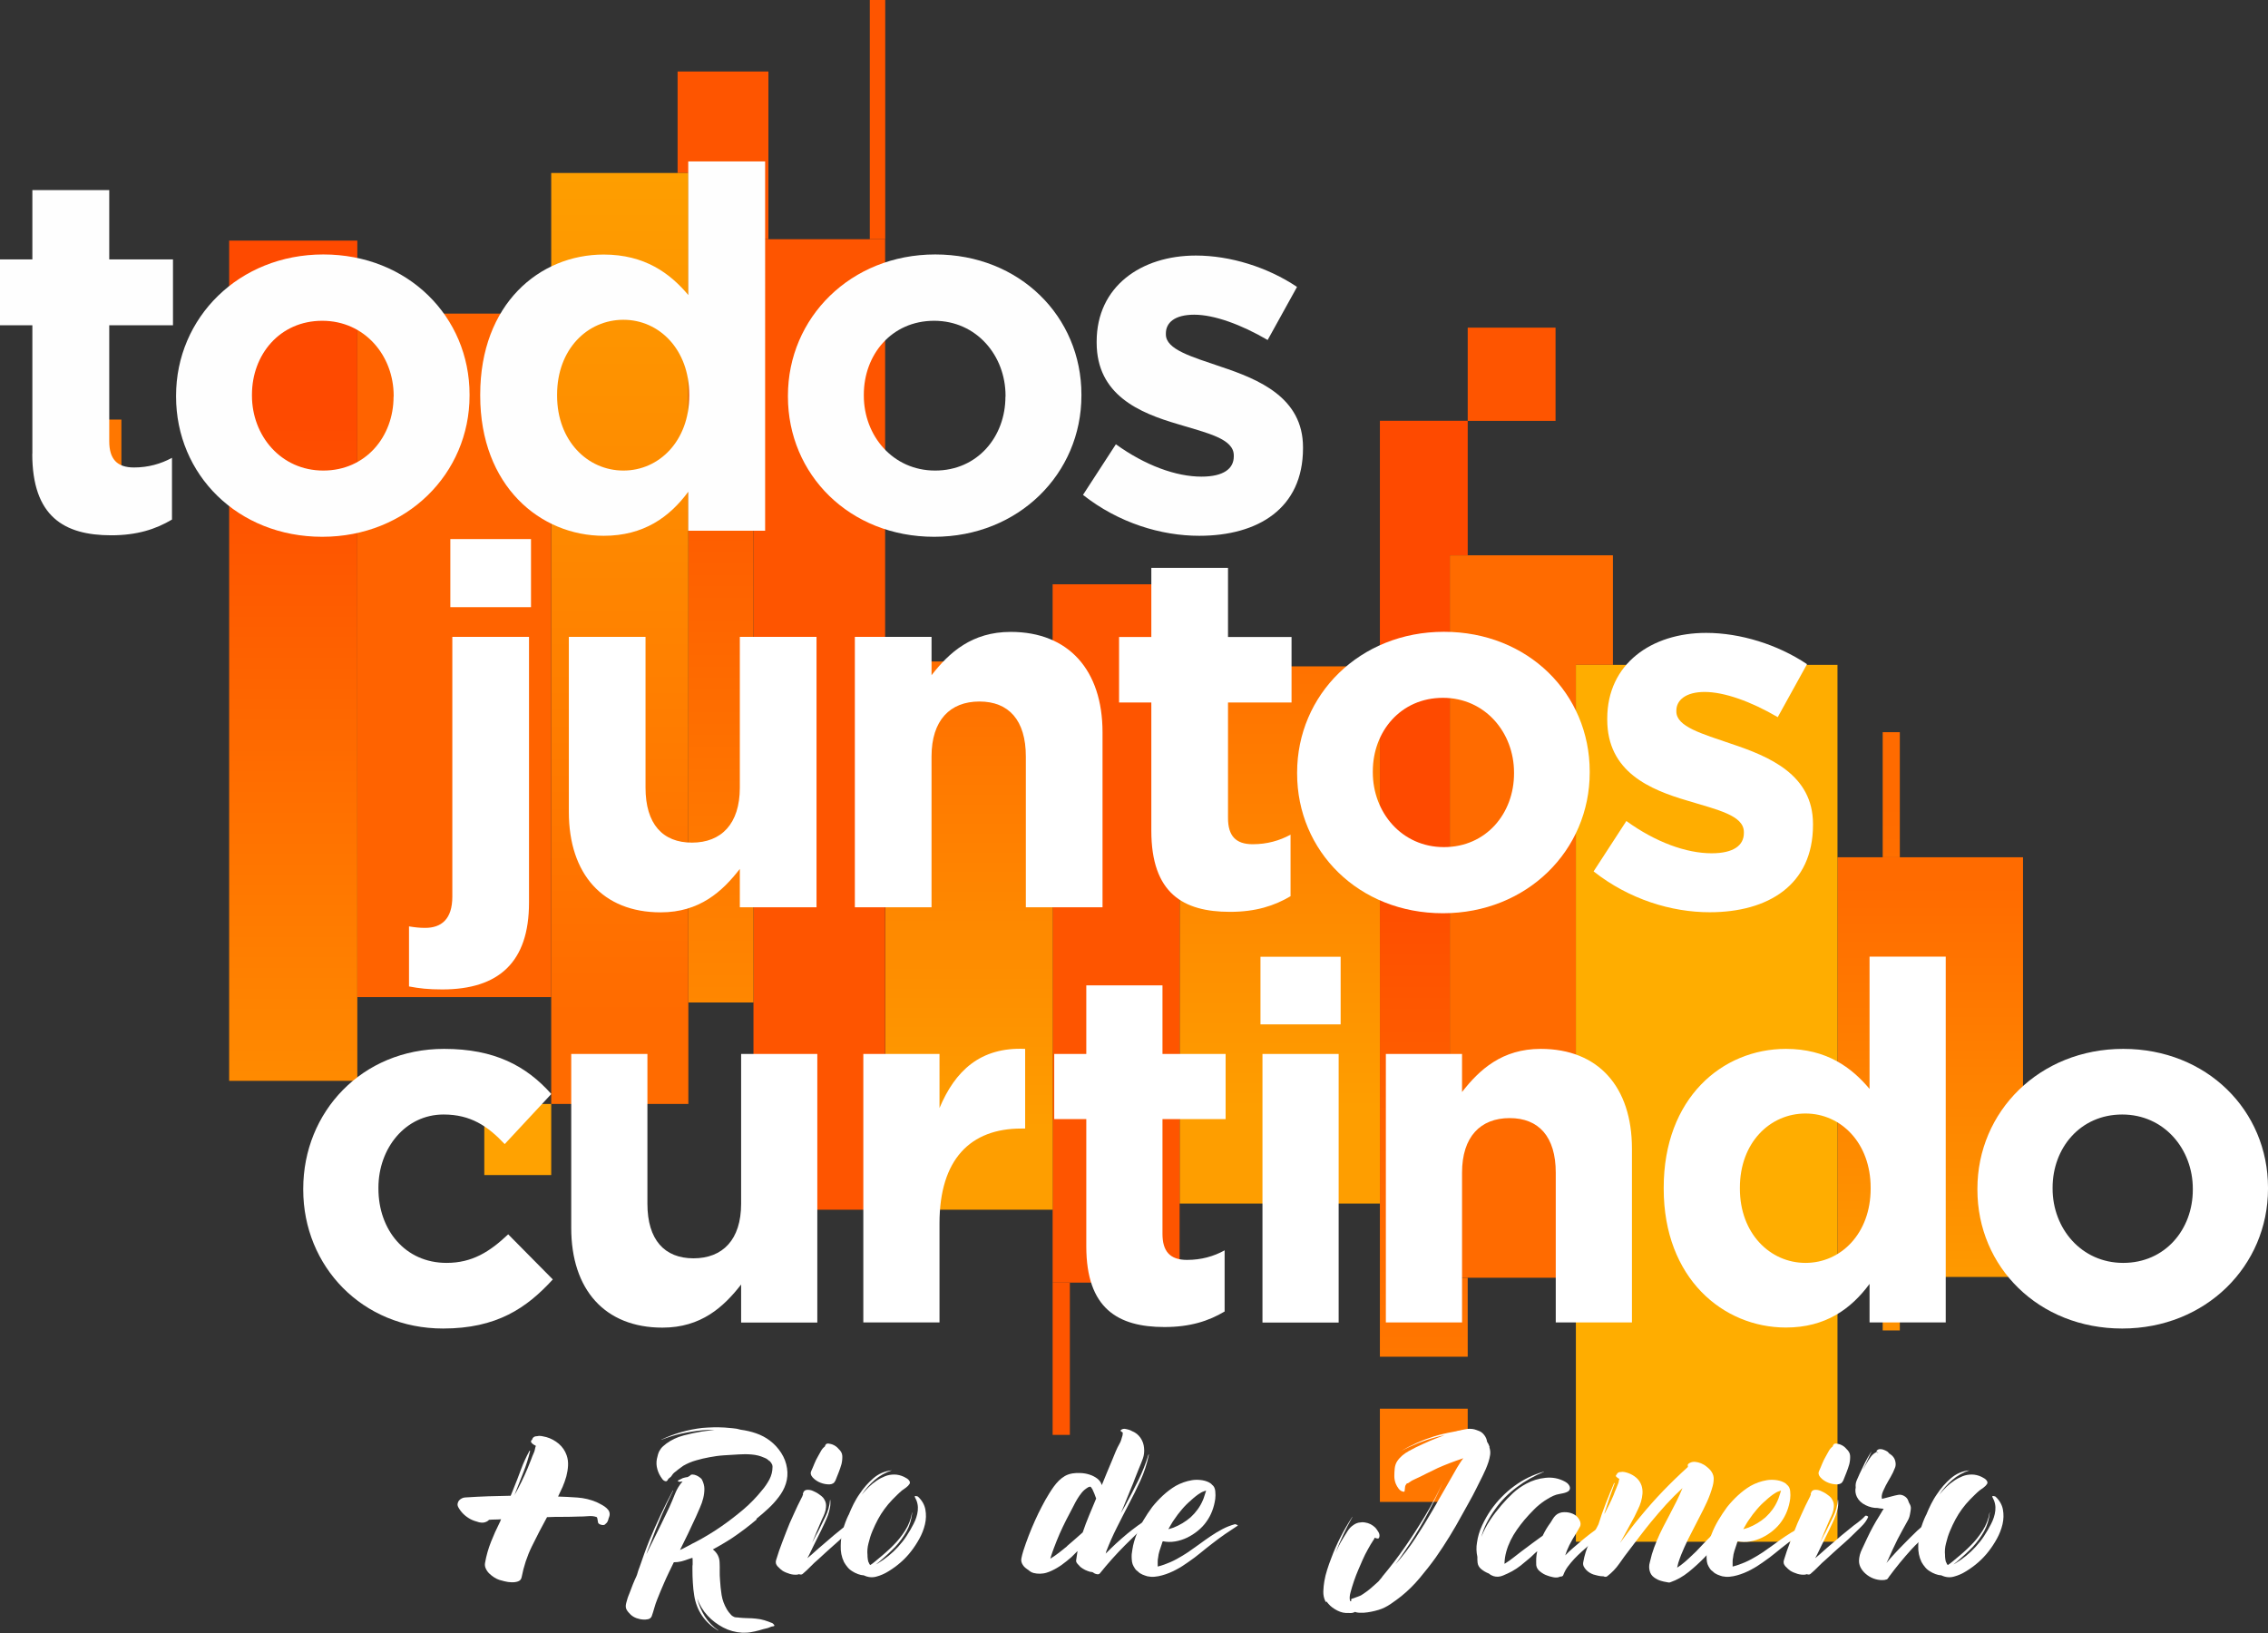 <?xml version="1.0" encoding="UTF-8"?> <svg xmlns="http://www.w3.org/2000/svg" xmlns:xlink="http://www.w3.org/1999/xlink" id="Camada_2" data-name="Camada 2" viewBox="0 0 227.74 164"><rect x="0" y="0" width="227.74" height="164" fill="#333333" stroke="none"/><defs><style> .cls-1 { fill: url(#Gradiente_sem_nome_7-3); } .cls-2 { fill: #fff; } .cls-3 { fill: #ff6300; } .cls-4 { fill: #fe5500; } .cls-5 { fill: url(#Gradiente_sem_nome_8); } .cls-5, .cls-6, .cls-7, .cls-8 { fill-rule: evenodd; } .cls-6 { fill: url(#Gradiente_sem_nome_15); } .cls-7 { fill: url(#Gradiente_sem_nome_9); } .cls-9 { fill: url(#Gradiente_sem_nome_7-4); } .cls-10 { fill: #ffad00; } .cls-11 { fill: url(#Gradiente_sem_nome_7); } .cls-12 { fill: url(#Gradiente_sem_nome_10); } .cls-13 { fill: #ffa201; } .cls-14 { fill: #f70; } .cls-8 { fill: #ff6b00; } .cls-15 { fill: #fefefe; } .cls-16 { fill: url(#Gradiente_sem_nome_7-2); } </style><linearGradient id="Gradiente_sem_nome_9" data-name="Gradiente sem nome 9" x1="-346.11" y1="9571.97" x2="-346.11" y2="9638.79" gradientTransform="translate(-156.2 9709.57) rotate(-180)" gradientUnits="userSpaceOnUse"><stop offset="0" stop-color="#fe9400"></stop><stop offset=".85" stop-color="#ff6b00"></stop></linearGradient><linearGradient id="Gradiente_sem_nome_7" data-name="Gradiente sem nome 7" x1="-350.02" y1="9577.64" x2="-350.02" y2="9628.06" gradientTransform="translate(-156.2 9709.57) rotate(-180)" gradientUnits="userSpaceOnUse"><stop offset="0" stop-color="#fe9e00"></stop><stop offset=".85" stop-color="#ff6b00"></stop></linearGradient><linearGradient id="Gradiente_sem_nome_8" data-name="Gradiente sem nome 8" x1="-299.16" y1="9573.63" x2="-299.16" y2="9650.85" gradientTransform="translate(-156.2 9709.57) rotate(-180)" gradientUnits="userSpaceOnUse"><stop offset="0" stop-color="#f70"></stop><stop offset=".64" stop-color="#fe4a00"></stop></linearGradient><linearGradient id="Gradiente_sem_nome_7-2" data-name="Gradiente sem nome 7" x1="-284.7" y1="9598.29" x2="-284.7" y2="9658.4" xlink:href="#Gradiente_sem_nome_7"></linearGradient><linearGradient id="Gradiente_sem_nome_7-3" data-name="Gradiente sem nome 7" x1="-253.49" y1="9596.19" x2="-253.49" y2="9654.6" xlink:href="#Gradiente_sem_nome_7"></linearGradient><linearGradient id="Gradiente_sem_nome_15" data-name="Gradiente sem nome 15" x1="-228.8" y1="9603.01" x2="-228.8" y2="9698.74" gradientTransform="translate(-156.2 9709.57) rotate(-180)" gradientUnits="userSpaceOnUse"><stop offset="0" stop-color="#ff8c00"></stop><stop offset=".66" stop-color="#fe5500"></stop></linearGradient><linearGradient id="Gradiente_sem_nome_7-4" data-name="Gradiente sem nome 7" x1="-218.43" y1="9692.09" x2="-218.43" y2="9592.75" xlink:href="#Gradiente_sem_nome_7"></linearGradient><linearGradient id="Gradiente_sem_nome_10" data-name="Gradiente sem nome 10" x1="-185.64" y1="9599.42" x2="-185.64" y2="9694.5" gradientTransform="translate(-156.2 9709.57) rotate(-180)" gradientUnits="userSpaceOnUse"><stop offset="0" stop-color="#ff8c00"></stop><stop offset=".72" stop-color="#fe4a00"></stop></linearGradient></defs><g id="Camada_1-2" data-name="Camada 1"><g><g><path class="cls-7" d="M190.77,133.59h-1.72v-5.37h1.72v5.37Zm-1.72-47.51v-12.56h1.72v12.56h-1.72Z"></path><rect class="cls-11" x="184.51" y="86.08" width="18.63" height="42.14"></rect><polygon class="cls-8" points="145.58 128.3 158.24 128.3 158.24 66.76 161.96 66.76 161.96 55.76 145.58 55.76 145.58 128.3"></polygon><rect class="cls-10" x="158.24" y="66.76" width="26.27" height="88.05"></rect><polygon class="cls-5" points="138.56 136.23 147.38 136.23 147.38 128.3 145.58 128.3 145.58 55.76 147.38 55.76 147.38 42.25 138.56 42.25 138.56 136.23"></polygon><rect class="cls-14" x="138.56" y="141.45" width="8.82" height="9.36"></rect><rect class="cls-4" x="147.38" y="32.9" width="8.82" height="9.36"></rect><rect class="cls-4" x="105.7" y="128.79" width="1.73" height="15.29"></rect><rect class="cls-16" x="118.45" y="66.91" width="20.11" height="53.94"></rect><rect class="cls-4" x="105.7" y="58.67" width="12.75" height="70.12"></rect><rect class="cls-1" x="88.89" y="66.42" width="16.82" height="55.05"></rect><rect class="cls-4" x="75.66" y="24.02" width="13.22" height="97.45"></rect><rect class="cls-4" x="87.34" y="0" width="1.55" height="24.02"></rect><polygon class="cls-6" points="75.66 100.66 69.12 100.66 69.12 17.37 68.04 17.37 68.04 7.18 77.16 7.18 77.16 24.02 75.66 24.02 75.66 100.66"></polygon><rect class="cls-9" x="55.35" y="17.37" width="13.77" height="93.48"></rect><rect class="cls-3" x="35.87" y="31.49" width="19.48" height="68.63"></rect><rect class="cls-12" x="23.01" y="24.16" width="12.87" height="84.37"></rect><rect class="cls-13" x="48.63" y="110.85" width="6.72" height="7.14"></rect><rect class="cls-14" x="6.59" y="42.13" width="5.6" height="5.96"></rect></g><g><g><path class="cls-2" d="M59.88,150.82c.11,.06,.25,.12,.4,.2,.15,.08,.3,.16,.44,.26,.14,.1,.26,.21,.36,.34,.1,.13,.14,.28,.14,.43,0,.1-.02,.19-.06,.29-.04,.1-.07,.19-.09,.29-.04,.11-.08,.2-.13,.26-.05,.06-.12,.12-.21,.2-.1,.06-.23,.06-.42,0-.18-.06-.27-.15-.27-.29-.02-.08-.03-.15-.04-.23,0-.08-.03-.15-.07-.23-.25-.1-.54-.13-.88-.1-.33,.03-.66,.04-.96,.04-.54,.02-1.06,.03-1.58,.03s-1.03,0-1.55,.03h-.03c-.54,.98-1.04,1.95-1.52,2.93s-.82,2.01-1.03,3.1c-.04,.21-.16,.35-.36,.42s-.42,.1-.66,.09c-.24-.01-.47-.04-.7-.1-.23-.06-.4-.11-.52-.14-.17-.06-.35-.14-.53-.26s-.34-.24-.49-.39-.26-.31-.34-.49c-.09-.18-.11-.38-.07-.59,.13-.73,.33-1.42,.59-2.08s.55-1.31,.88-1.96c.04-.06,.06-.11,.07-.16s.03-.1,.07-.16c-.21,.02-.42,.03-.62,.03s-.41,.01-.62,.03c0,.02,0,.04-.03,.06-.27,.21-.58,.27-.93,.19-.35-.09-.66-.2-.9-.33-.52-.29-.91-.67-1.18-1.15-.08-.13-.11-.26-.09-.39,.02-.12,.07-.23,.14-.32,.08-.09,.17-.16,.29-.22,.12-.06,.24-.09,.37-.09,1.53-.1,3.04-.15,4.53-.17,.04-.1,.08-.2,.13-.32s.09-.22,.13-.32c.27-.65,.52-1.3,.76-1.96,.24-.66,.53-1.29,.87-1.91,0-.02,0-.02,.03-.01,.02,0,.03,.02,.03,.04-.17,.71-.39,1.41-.66,2.09-.27,.69-.54,1.37-.8,2.04-.02,.06-.04,.11-.06,.17-.02,.06-.04,.11-.06,.14,.25-.44,.48-.88,.7-1.33s.43-.9,.62-1.36c.11-.27,.22-.54,.33-.82,.1-.28,.21-.55,.33-.82,.04-.1,.07-.2,.09-.32,.02-.11,.05-.22,.09-.32-.17-.08-.31-.17-.42-.29-.11-.11-.09-.23,.04-.34,0,.06,0,.08,.01,.07,0,0,.01-.05,.01-.13,.04-.08,.07-.12,.09-.14,.1-.1,.23-.14,.4-.14,.15-.04,.31-.04,.46-.01s.31,.06,.46,.1c.46,.13,.88,.36,1.25,.67,.37,.32,.63,.7,.79,1.16,.12,.34,.16,.69,.14,1.05-.02,.35-.08,.71-.17,1.06-.1,.35-.22,.7-.37,1.05-.15,.34-.31,.67-.46,.98,.63,.02,1.28,.05,1.95,.1,.67,.05,1.29,.2,1.86,.44Z"></path><path class="cls-2" d="M75.97,152.58c-.8,.68-1.64,1.31-2.49,1.88-.31,.2-.63,.4-.94,.58-.31,.18-.63,.37-.96,.54,.44,.34,.67,.79,.68,1.33,.01,.29,.02,.57,.01,.86,0,.29,0,.57,.03,.86,.03,.52,.08,1.03,.16,1.53,.08,.5,.26,.98,.53,1.44,.07,.1,.12,.17,.14,.21s.09,.12,.18,.22c.01,.03,.04,.06,.09,.1,.05,.04,.06,.06,.05,.06l.06,.06s.06,.03,.09,.04c.03,.01,.06,.03,.09,.06h.02l.12,.04h-.04c.07,.01,.14,.02,.21,.02s.15,0,.21,.02c.27,.03,.55,.04,.84,.05,.29,0,.57,.02,.86,.05,.3,.03,.58,.08,.84,.16s.53,.18,.8,.29c.05,.03,.12,.09,.18,.17s.03,.14-.1,.15c-.11,.01-.21,.04-.32,.09s-.21,.09-.32,.11c-.12,.03-.25,.06-.37,.09-.12,.03-.25,.07-.37,.11-.3,.08-.59,.15-.86,.19-.27,.05-.57,.06-.88,.05-.67-.04-1.3-.21-1.89-.52-.59-.31-1.11-.7-1.56-1.18-.47-.51-.82-1.09-1.05-1.74,.15,.64,.41,1.24,.76,1.8,.36,.56,.81,1.03,1.36,1.41l-.02,.02c-.66-.4-1.2-.89-1.61-1.49s-.67-1.27-.79-2.02c-.07-.44-.12-.87-.14-1.31-.03-.44-.04-.87-.04-1.31v-.25c0-.08,0-.16,.02-.25v-.34c0-.12,0-.23-.02-.34l-.37,.12c-.25,.1-.49,.17-.74,.24-.25,.06-.5,.09-.76,.09-.16,.34-.33,.69-.5,1.03-.17,.35-.33,.7-.48,1.05-.12,.27-.24,.55-.36,.84-.12,.29-.23,.57-.34,.84-.11,.27-.2,.55-.28,.83-.08,.28-.16,.56-.26,.83-.07,.16-.19,.26-.38,.3s-.34,.04-.48,.03c-.22-.01-.44-.06-.67-.14-.22-.08-.42-.2-.58-.35-.19-.18-.33-.35-.42-.52-.09-.17-.1-.39-.03-.65,.04-.16,.09-.33,.14-.49s.12-.32,.18-.47c.11-.3,.22-.6,.34-.89,.12-.29,.24-.58,.38-.87,0-.01,.01-.05,.04-.1,.04-.15,.08-.29,.13-.43,.05-.14,.1-.27,.15-.41,.15-.44,.3-.87,.46-1.31,.16-.44,.32-.87,.5-1.31,.36-.86,.73-1.7,1.12-2.53,.39-.83,.8-1.65,1.24-2.47,.01-.01,.02-.02,.03-.02s0,0,0,.02c-.42,.85-.82,1.7-1.19,2.56s-.72,1.73-1.04,2.62c-.08,.2-.16,.41-.24,.6-.08,.2-.15,.4-.21,.6,.11-.22,.21-.43,.31-.65,.1-.21,.2-.42,.31-.62,.29-.57,.57-1.15,.85-1.72,.28-.57,.56-1.15,.83-1.72,.19-.42,.38-.87,.57-1.35s.44-.89,.76-1.25c-.04,.01-.09,.02-.13,.02s-.09,0-.13,.02c-.03,.01-.08,0-.16-.04s-.09-.08-.02-.1c.12-.05,.23-.11,.32-.16,.09-.05,.19-.1,.32-.12,.03-.01,.07-.02,.13-.03s.13-.02,.19-.03c.08-.05,.16-.1,.23-.14,.05-.08,.14-.12,.27-.11,.12,0,.25,.04,.37,.09,.12,.05,.24,.12,.35,.21,.11,.08,.18,.15,.2,.2,.16,.31,.25,.63,.25,.94s-.04,.63-.12,.95-.19,.63-.33,.94c-.14,.31-.27,.6-.39,.89-.26,.57-.52,1.13-.78,1.67-.26,.54-.53,1.08-.8,1.63-.01,.01-.02,.02-.02,.03s0,.02-.02,.03c.05-.03,.11-.05,.15-.07s.1-.04,.15-.07c.23-.11,.45-.23,.67-.35s.43-.24,.67-.35c.44-.23,.87-.48,1.3-.74,.43-.26,.85-.53,1.26-.82,.75-.52,1.47-1.08,2.17-1.67,.7-.59,1.33-1.25,1.9-1.96,.27-.31,.51-.67,.72-1.06,.2-.39,.31-.8,.31-1.24,0-.01,0-.04,0-.07,0-.03-.01-.06-.01-.07s0-.04-.02-.09c-.01-.05-.03-.09-.04-.11v.02c.03,.05,.02,.05-.02-.01s-.05-.09-.02-.07c-.03-.03-.04-.05-.05-.06,0-.01-.02-.03-.05-.04l-.04-.08-.08-.04s-.05-.05-.07-.06-.04-.03-.07-.06c-.01-.01-.04-.03-.07-.05s-.06-.04-.07-.05c-.11-.05-.2-.1-.27-.12-.35-.16-.75-.26-1.2-.3s-.88-.04-1.3-.01c-.49,.03-.98,.06-1.48,.09s-.98,.1-1.46,.19c-.45,.08-.91,.19-1.36,.32-.46,.13-.88,.31-1.28,.54-.16,.11-.33,.23-.48,.35-.16,.12-.3,.24-.44,.35-.08,.07-.15,.15-.21,.25-.05,.1-.13,.18-.23,.25-.03,.03-.06,.05-.09,.07-.03,.02-.07,.06-.09,.11-.07,.15-.16,.21-.29,.16-.12-.04-.22-.12-.29-.23-.22-.29-.38-.6-.48-.95-.1-.35-.12-.7-.05-1.05,.03-.15,.07-.31,.12-.48,.05-.17,.12-.32,.21-.44,.07-.12,.16-.24,.28-.34s.23-.19,.34-.28c.51-.37,1.08-.64,1.71-.81,.63-.17,1.25-.3,1.85-.4,.21-.03,.41-.05,.62-.08,.21-.03,.43-.05,.65-.08-.19,0-.39,0-.58,0-.2,0-.39,.02-.58,.03-.71,.07-1.41,.18-2.11,.33-.7,.15-1.38,.36-2.05,.63-.01,0-.02,0-.02-.01,0,0,0-.01,.02-.01,1.28-.61,2.65-1,4.1-1.17,.37-.03,.74-.05,1.11-.06,.37-.01,.74,0,1.13,.02,.26,.03,.53,.05,.81,.07s.55,.07,.81,.15c.53,.07,1.05,.19,1.54,.36s.96,.41,1.38,.73c.45,.34,.83,.75,1.14,1.23,.31,.48,.51,1,.59,1.56,.08,.53,.04,1.04-.12,1.54s-.41,.95-.74,1.37c-.31,.41-.66,.79-1.04,1.14-.38,.35-.77,.69-1.17,1.01Zm-2.26,9.81s.06,.04,.07,.04,0-.01-.05-.04h-.02Z"></path><path class="cls-2" d="M86.08,152.21s.09-.04,.19,0c.1,.04,.14,.09,.11,.14-.12,.27-.29,.52-.5,.75-.21,.23-.43,.44-.65,.65-.25,.25-.5,.49-.75,.73-.25,.24-.52,.47-.79,.71-.26,.23-.52,.46-.77,.69-.25,.23-.5,.45-.75,.69-.27,.23-.53,.47-.78,.73-.25,.25-.5,.5-.78,.73-.08,.08-.2,.1-.37,.04-.03,0-.08,.01-.16,.04-.26,.03-.52,0-.77-.07-.25-.08-.49-.17-.71-.3-.16-.11-.33-.26-.51-.45-.18-.19-.23-.4-.16-.63,.19-.63,.4-1.25,.64-1.86,.23-.61,.47-1.23,.72-1.84,.14-.3,.27-.6,.4-.89,.13-.29,.26-.58,.4-.87l.43-.86s.05-.08,.06-.13,.03-.09,.06-.13c-.03-.04-.03-.09,0-.14,.05-.2,.18-.32,.37-.34s.4,.01,.61,.1,.43,.2,.62,.34c.2,.14,.34,.25,.42,.35,.16,.22,.26,.43,.28,.64,.02,.2,0,.41-.04,.61-.05,.21-.12,.41-.22,.62-.1,.21-.2,.42-.28,.62-.15,.34-.29,.68-.43,1.01-.14,.33-.27,.67-.41,1.01,.1-.18,.18-.35,.27-.52,.08-.17,.17-.34,.27-.5,.26-.53,.52-1.06,.78-1.58,.26-.52,.42-1.09,.47-1.7h.02c.03,.27,.02,.54-.03,.8-.05,.26-.12,.52-.21,.77-.1,.25-.2,.5-.32,.75-.12,.25-.23,.49-.34,.72-.14,.27-.27,.55-.41,.83-.14,.28-.27,.56-.41,.83-.1,.19-.19,.39-.28,.58s-.19,.39-.3,.58l.37-.31c.48-.44,.98-.87,1.5-1.31,.26-.23,.52-.45,.78-.67,.26-.21,.53-.43,.8-.65,.26-.22,.53-.43,.8-.62,.27-.2,.53-.42,.76-.67Zm-5.08-1.88s-.04-.02-.03-.01c0,0,.02,.01,.03,.01Zm2.87-1.64c-.1,.23-.29,.35-.59,.36-.3,0-.6-.05-.9-.17-.3-.12-.55-.29-.76-.51s-.26-.44-.16-.66c.11-.25,.22-.49,.32-.75,.1-.25,.22-.49,.36-.73,.08-.15,.18-.32,.29-.52,.11-.2,.24-.35,.39-.46,.03-.08,.06-.15,.1-.21,.07-.08,.18-.11,.33-.08s.26,.05,.33,.08c.26,.1,.47,.25,.63,.45,.23,.21,.36,.44,.37,.7s-.01,.53-.08,.82c-.08,.29-.18,.57-.29,.85s-.22,.56-.33,.83Z"></path><path class="cls-2" d="M92.17,150.27c.41,.38,.66,.82,.75,1.3,.09,.49,.08,.98-.04,1.49-.12,.51-.31,.99-.57,1.46s-.54,.89-.83,1.26c-.61,.79-1.37,1.45-2.25,1.99-.4,.25-.81,.43-1.23,.54-.42,.12-.85,.07-1.27-.13-.21-.01-.41-.06-.6-.13-.2-.08-.37-.16-.52-.26-.19-.11-.36-.25-.49-.41-.14-.16-.26-.34-.37-.53-.25-.52-.35-1.06-.33-1.62,0-.53,.07-1.06,.22-1.59,.14-.53,.33-1.03,.56-1.51l.02-.02c.15-.37,.31-.73,.49-1.09,.18-.35,.38-.7,.61-1.02,.37-.56,.82-1.08,1.36-1.55,.54-.47,1.16-.74,1.88-.81-.66,.22-1.23,.54-1.72,.96-.49,.42-.93,.92-1.31,1.48,.22-.26,.46-.52,.72-.78,.23-.22,.48-.42,.76-.61,.27-.19,.56-.34,.86-.46,.3-.12,.61-.17,.93-.17s.65,.08,.97,.23c.04,.03,.1,.06,.18,.1s.16,.09,.23,.15c.07,.06,.12,.13,.16,.21,.04,.08,.04,.15,0,.24-.1,.15-.21,.27-.35,.37s-.28,.2-.43,.31c-.16,.14-.32,.28-.48,.44l-.46,.46c-.59,.61-1.07,1.27-1.45,1.97-.21,.38-.39,.78-.56,1.18s-.3,.82-.4,1.24c-.11,.41-.14,.81-.1,1.19,0,.11,0,.22,.02,.33,.01,.11,.03,.22,.06,.33,.03,.07,.06,.14,.1,.2,0,.03,0,.05,.02,.06s.03,.02,.04,.03,.03,.02,.04,.05c.15-.1,.29-.2,.42-.31,.13-.11,.27-.23,.42-.35,.25-.2,.49-.41,.73-.62,.24-.21,.47-.43,.71-.67,.45-.44,.85-.94,1.21-1.5s.59-1.16,.7-1.8c0-.01,0-.02,.02-.02s.01,0,0,.02c-.07,.68-.26,1.3-.56,1.85-.31,.55-.69,1.08-1.14,1.57-.26,.27-.53,.53-.8,.78-.27,.25-.55,.49-.84,.74l-.31,.25c.05-.03,.12-.07,.21-.12,.75-.45,1.43-1,2.03-1.66,.31-.34,.6-.7,.85-1.09,.25-.38,.48-.78,.69-1.19,.23-.44,.38-.89,.43-1.35,.05-.46-.04-.91-.29-1.35-.04-.1,0-.13,.11-.11s.19,.04,.22,.07Zm-4.9,6.76c-.07-.05-.15-.12-.25-.18,.08,.04,.16,.1,.25,.18Zm.08,.1v.02s-.05-.06-.06-.1c.01,.01,.02,.02,.02,.03s0,.02,.02,.03c0,.01,0,.02,.02,.02Z"></path><path class="cls-2" d="M115.46,152.38s.1-.02,.18,.01,.1,.08,.06,.13c-.93,.87-1.84,1.75-2.72,2.63s-1.73,1.83-2.54,2.84c-.07,.08-.18,.11-.33,.07-.15-.03-.28-.1-.39-.19-.11-.03-.19-.04-.25-.04-.16-.04-.33-.11-.51-.19-.18-.09-.33-.19-.47-.3-.07-.07-.16-.17-.28-.3-.12-.13-.17-.25-.15-.36,.03-.16,.05-.32,.07-.48,.02-.16,.04-.31,.07-.46l-.61,.61c-.31,.27-.63,.53-.95,.76-.32,.23-.67,.44-1.04,.61-.16,.08-.35,.15-.55,.21s-.42,.08-.63,.09c-.22,0-.43-.02-.62-.07-.2-.05-.37-.15-.52-.29-.25-.16-.42-.31-.51-.43-.19-.25-.26-.49-.21-.74,.05-.25,.11-.5,.2-.78,.33-1.02,.72-2.03,1.17-3.03,.22-.48,.44-.95,.68-1.4,.23-.46,.49-.9,.76-1.34,.14-.22,.28-.44,.44-.66,.16-.22,.33-.42,.51-.6s.39-.34,.61-.47c.23-.13,.47-.21,.75-.26,.23-.04,.5-.05,.81-.04,.31,.01,.6,.06,.89,.15,.29,.09,.55,.22,.78,.39s.39,.39,.47,.65v.04c.18-.42,.35-.85,.52-1.27s.35-.85,.54-1.29c.11-.27,.22-.55,.34-.83s.25-.55,.4-.81c.07-.12,.12-.24,.15-.35,.03-.11,.07-.23,.11-.37,.03-.07,.04-.13,.04-.18s0-.12,.02-.18c-.03-.03-.08-.07-.16-.12-.08-.05-.09-.11-.02-.16,.14-.11,.31-.14,.53-.08,.15,.03,.29,.07,.41,.12l.08,.04,.12,.06c.34,.14,.61,.36,.82,.67s.32,.64,.35,.99c.04,.38,0,.74-.12,1.08-.12,.33-.26,.68-.41,1.03-.14,.33-.27,.66-.39,.98-.12,.33-.25,.66-.39,.98-.18,.42-.35,.84-.51,1.25-.16,.41-.33,.82-.51,1.23,.07-.12,.14-.24,.21-.36,.07-.12,.14-.24,.21-.36,.45-.83,.89-1.67,1.31-2.52,.42-.85,.77-1.72,1.04-2.62,.01-.01,.03-.02,.04-.02s.01,.01,0,.04c-.19,.9-.47,1.76-.84,2.57-.37,.81-.77,1.63-1.21,2.45-.4,.76-.78,1.52-1.16,2.27-.38,.75-.72,1.52-1.03,2.31-.03,.05-.04,.11-.05,.16,0,.05-.02,.11-.05,.16,.68-.7,1.39-1.35,2.13-1.97,.74-.61,1.52-1.17,2.33-1.68Zm-8.32,2.87c.27-.23,.54-.46,.8-.69,.26-.23,.52-.45,.78-.69,.19-.57,.41-1.14,.64-1.7,.24-.56,.47-1.13,.71-1.7-.11-.33-.24-.65-.39-.96-.01-.01-.04-.04-.07-.09-.03-.05-.06-.08-.07-.11-.01,0-.05-.01-.1-.04-.03,.03-.07,.04-.11,.05-.05,0-.09,.02-.11,.05-.23,.14-.43,.3-.59,.5-.16,.2-.31,.41-.45,.64-.14,.23-.26,.46-.38,.7-.12,.24-.24,.47-.36,.69-.5,.93-.95,1.86-1.33,2.81-.1,.25-.19,.5-.29,.75-.1,.25-.18,.51-.27,.77-.01,.05-.03,.1-.04,.14-.01,.04-.03,.09-.04,.14,.31-.19,.61-.4,.88-.61s.54-.43,.8-.64Z"></path><path class="cls-2" d="M124.04,153.05s.08,.02,.17,.06,.11,.08,.05,.1c-.42,.27-.84,.55-1.26,.84-.42,.29-.82,.59-1.22,.9-.41,.31-.81,.63-1.21,.96-.4,.33-.81,.64-1.25,.94-.4,.29-.81,.55-1.25,.78-.44,.23-.89,.42-1.37,.55-.25,.07-.49,.12-.74,.14-.25,.03-.49,.01-.74-.04-.15-.04-.31-.1-.49-.17-.18-.08-.33-.17-.45-.3-.12-.08-.22-.17-.29-.27-.12-.18-.21-.34-.26-.48-.05-.14-.08-.32-.09-.54-.01-.15-.01-.3,0-.46,.02-.16,.04-.32,.07-.48,.08-.53,.23-1.04,.43-1.54,.19-.49,.42-.96,.69-1.41s.56-.89,.87-1.31c.33-.41,.69-.8,1.08-1.16,.39-.36,.81-.68,1.26-.95,.25-.14,.51-.26,.79-.36,.28-.1,.56-.17,.85-.22s.58-.05,.87-.02c.29,.03,.57,.1,.83,.23,.05,.03,.11,.06,.17,.1,.06,.04,.11,.09,.15,.14,.19,.14,.3,.35,.33,.64,.03,.29,.03,.55,0,.78-.12,.87-.42,1.65-.9,2.31-.23,.33-.52,.63-.85,.9-.33,.27-.69,.5-1.08,.69-.38,.18-.78,.31-1.2,.38-.42,.07-.83,.06-1.24-.02-.03,.05-.05,.1-.06,.14s-.03,.09-.04,.14c-.08,.23-.16,.46-.23,.69-.07,.23-.12,.45-.14,.69-.03,.12-.04,.25-.04,.37v.51c.11-.03,.22-.06,.33-.09,.11-.03,.22-.07,.33-.11,.42-.15,.84-.33,1.24-.55,.4-.22,.79-.45,1.16-.7,.38-.26,.76-.53,1.13-.8,.37-.27,.74-.54,1.13-.8,.38-.26,.77-.49,1.18-.71,.4-.21,.83-.38,1.28-.5Zm-4.42-2.42c-.33,.27-.64,.58-.93,.92-.29,.34-.56,.69-.79,1.04-.11,.15-.21,.31-.3,.47s-.18,.33-.28,.49c.09-.03,.18-.05,.27-.08,.08-.03,.16-.05,.25-.08,.63-.25,1.2-.59,1.72-1.04,.53-.49,.94-1.05,1.21-1.68,.07-.15,.12-.29,.16-.43,.04-.14,.09-.28,.14-.43,0-.01,.01-.06,.04-.14-.08,.03-.17,.06-.26,.09s-.17,.07-.24,.11c-.19,.11-.37,.23-.53,.36-.16,.13-.32,.26-.47,.4Z"></path><path class="cls-2" d="M149.56,145.33c.08,.26,.11,.51,.07,.76s-.09,.48-.17,.72c-.16,.48-.36,.94-.58,1.38-.22,.44-.45,.89-.67,1.34-.22,.44-.44,.86-.68,1.28-.23,.42-.46,.84-.7,1.26-.41,.75-.83,1.49-1.27,2.2-.44,.72-.9,1.42-1.39,2.12-.5,.7-1.04,1.38-1.6,2.05-.56,.67-1.17,1.28-1.84,1.82-.33,.26-.69,.53-1.09,.8-.4,.27-.8,.47-1.21,.59-.49,.15-.99,.25-1.5,.29h-.37c-.12,0-.24-.01-.35-.04-.03-.01-.05-.02-.06-.02s-.03,0-.06-.02h-.04c-.18,.1-.39,.13-.63,.1-.38,.03-.76-.05-1.13-.24-.37-.19-.67-.41-.9-.68-.03-.04-.06-.08-.09-.11-.03-.04-.07-.07-.09-.12-.05,.06-.1,.05-.12-.02-.15-.3-.22-.63-.21-.99,.01-.36,.05-.7,.1-1.01,.07-.4,.16-.79,.29-1.18,.12-.39,.26-.77,.41-1.16,.53-1.43,1.24-2.81,2.11-4.14,0-.01,0-.01,.02,0-.33,.59-.64,1.18-.92,1.78-.29,.6-.55,1.22-.78,1.84,.11-.25,.22-.49,.34-.73,.12-.24,.25-.47,.4-.71,.15-.23,.3-.48,.46-.74,.16-.26,.35-.46,.58-.61,.16-.12,.35-.21,.55-.25s.41-.05,.61-.02c.21,.03,.4,.09,.58,.18,.18,.1,.34,.21,.48,.35,.11,.12,.21,.28,.32,.46,.1,.18,.12,.37,.05,.54-.03,.07-.09,.1-.18,.08-.1-.01-.18-.04-.25-.08-.03,.03-.04,.06-.05,.09,0,.03-.02,.06-.05,.09-.11,.16-.21,.33-.31,.49-.1,.16-.19,.33-.29,.51-.19,.34-.37,.69-.52,1.04s-.31,.71-.46,1.06-.29,.72-.42,1.1c-.13,.38-.24,.75-.34,1.12-.04,.15-.07,.3-.08,.44-.01,.14,0,.29,.04,.44,.03-.01,.08-.03,.16-.06-.04-.01-.06-.04-.06-.08s.02-.08,.06-.1c.15-.05,.3-.11,.46-.16,.16-.05,.31-.12,.46-.18,.05-.03,.14-.08,.25-.16,.27-.18,.53-.37,.77-.58s.48-.43,.73-.65c.07-.08,.14-.16,.21-.25,.08-.08,.15-.17,.21-.27,.4-.48,.79-.97,1.17-1.46,.38-.5,.75-1.01,1.11-1.53,.71-1.02,1.38-2.07,2.02-3.13s1.22-2.16,1.75-3.28c-.55,1.23-1.14,2.42-1.77,3.56-.63,1.15-1.33,2.27-2.1,3.38-.3,.45-.59,.87-.88,1.25,.74-.83,1.41-1.71,2.02-2.64s1.19-1.88,1.75-2.85c.41-.71,.82-1.42,1.22-2.12,.4-.7,.8-1.4,1.2-2.1,.09-.16,.19-.32,.3-.48,.1-.16,.21-.31,.32-.46-.03,0-.07,.01-.12,.04-.41,.14-.82,.28-1.23,.44-.41,.16-.81,.32-1.21,.5-.38,.18-.76,.36-1.13,.55-.37,.19-.74,.38-1.13,.55-.08,.04-.16,.08-.25,.12s-.16,.09-.23,.14l-.12,.08s-.08,.05-.12,.08c-.03,.01-.06,.02-.09,.02s-.07,0-.09,.02h.06c-.11,.11-.17,.22-.18,.33-.01,.11-.03,.23-.04,.37,0,.03-.01,.06-.03,.09-.02,.03-.04,.04-.07,.03-.21-.03-.37-.13-.5-.3-.13-.17-.23-.34-.3-.52-.1-.26-.14-.51-.14-.75s.01-.49,.04-.77c.03-.27,.11-.52,.25-.73,.14-.21,.31-.4,.51-.57s.42-.32,.66-.45,.46-.25,.68-.36c.48-.23,.96-.45,1.44-.66,.49-.2,.97-.4,1.46-.57-.15,.03-.3,.06-.46,.1s-.31,.08-.46,.12c-.6,.16-1.19,.36-1.76,.59-.57,.23-1.14,.49-1.7,.78,1.05-.61,2.17-1.11,3.36-1.48,.6-.18,1.24-.33,1.91-.45,.04-.01,.09-.02,.14-.03,.05,0,.11-.02,.16-.03,.08-.03,.17-.05,.26-.06,.09-.01,.17-.03,.26-.06l.41-.08c.14-.03,.27-.04,.41-.04,.19,0,.36,.02,.49,.06,.14,.04,.29,.1,.45,.16,.19,.07,.37,.21,.52,.41,.16,.21,.25,.42,.28,.66,.1,.14,.18,.31,.25,.51Z"></path><path class="cls-2" d="M162.28,152.5c.05,0,.12,.01,.18,.04,.07,.03,.1,.08,.08,.14-.03,.15-.1,.27-.23,.35s-.24,.16-.35,.25c-.15,.1-.29,.19-.42,.29-.13,.1-.27,.2-.42,.31-.27,.21-.54,.41-.8,.61-.26,.2-.51,.42-.76,.66-.23,.21-.48,.42-.74,.66-.26,.23-.5,.47-.74,.72-.23,.25-.45,.51-.65,.78-.2,.27-.35,.56-.46,.86-.04,.1-.14,.14-.31,.14-.19,.1-.42,.12-.7,.06-.27-.05-.48-.12-.63-.18-.21-.07-.43-.19-.67-.38-.24-.18-.37-.4-.4-.65-.01-.23-.01-.46,0-.7,.01-.23,.05-.46,.1-.7-.15,.12-.29,.25-.42,.38-.13,.13-.27,.26-.42,.38-.27,.23-.54,.45-.81,.67-.27,.21-.56,.41-.87,.58-.27,.15-.58,.29-.91,.43-.33,.14-.66,.16-.97,.06-.04-.01-.11-.04-.21-.09s-.18-.11-.25-.17c-.29-.11-.54-.26-.76-.44-.22-.18-.34-.4-.37-.65-.01-.1-.02-.19-.02-.29v-.29c-.11-.49-.12-.97-.04-1.43,.08-.59,.25-1.16,.51-1.72,.26-.56,.56-1.09,.9-1.58,.64-.91,1.42-1.71,2.33-2.38,.91-.67,1.9-1.15,2.98-1.45,.01,0,.02,0,.02,.01,0,0,0,.01-.02,.01-.97,.4-1.88,.91-2.72,1.54-.85,.63-1.58,1.37-2.19,2.23-.3,.41-.57,.85-.81,1.31-.24,.46-.43,.95-.56,1.45,.23-.6,.53-1.16,.88-1.69,.35-.53,.74-1.03,1.15-1.51,.36-.42,.74-.82,1.15-1.2,.41-.38,.86-.69,1.35-.95,.57-.31,1.21-.51,1.91-.58s1.34,.05,1.95,.38c.08,.04,.16,.1,.24,.16,.08,.07,.14,.14,.19,.23s.08,.17,.08,.26-.03,.17-.1,.26c-.07,.07-.15,.12-.26,.16s-.21,.08-.33,.1c-.12,.03-.23,.05-.35,.07s-.22,.04-.32,.07c-.22,.07-.43,.16-.62,.27-.2,.11-.39,.23-.58,.35-.4,.27-.76,.57-1.08,.9-.33,.33-.64,.67-.94,1.02-.26,.31-.51,.64-.75,.98-.24,.34-.45,.7-.63,1.06-.18,.37-.33,.75-.44,1.15-.11,.4-.17,.8-.18,1.21,.01-.01,.03-.02,.04-.02s.03,0,.04-.02c.29-.18,.56-.37,.82-.58,.26-.21,.53-.42,.8-.62,.35-.27,.71-.54,1.07-.8,.35-.26,.71-.52,1.07-.78,.01-.01,.02-.03,.02-.04,.11-.23,.23-.45,.36-.67,.13-.21,.27-.42,.42-.62,.07-.11,.14-.23,.22-.36,.08-.13,.17-.24,.27-.34,.11-.11,.24-.19,.4-.25s.31-.08,.46-.08c.3-.01,.59,.04,.87,.16,.28,.12,.49,.31,.64,.57,.16,.27,.19,.52,.07,.74-.12,.22-.24,.44-.38,.66-.26,.41-.49,.81-.68,1.19-.18,.36-.31,.7-.41,1.02,.25-.26,.5-.5,.78-.74s.55-.46,.82-.7c.27-.23,.55-.45,.83-.67,.28-.21,.56-.42,.85-.62,.27-.19,.56-.4,.87-.61,.31-.22,.62-.33,.95-.35Z"></path><path class="cls-2" d="M173.65,152.58c.07-.03,.16-.02,.27,.03,.11,.05,.16,.12,.14,.22-.03,.19-.11,.36-.24,.5-.13,.14-.26,.29-.38,.44-.15,.16-.29,.33-.42,.49-.13,.16-.26,.33-.4,.49-.25,.29-.49,.57-.73,.84-.24,.27-.49,.55-.75,.82-.48,.49-1,.97-1.57,1.43-.57,.46-1.18,.81-1.85,1.04-.08,.04-.21,.03-.39-.02-.19-.03-.37-.07-.53-.12-.25-.07-.48-.18-.71-.35s-.37-.38-.44-.66c-.07-.27-.07-.55,.01-.83,.07-.28,.15-.56,.21-.83,.14-.45,.3-.9,.49-1.35,.19-.46,.4-.91,.62-1.34,.22-.43,.44-.86,.68-1.3,.23-.44,.46-.88,.68-1.32,.22-.44,.42-.89,.61-1.34-.57,.52-1.12,1.07-1.64,1.64-.52,.57-1.02,1.16-1.52,1.76-.37,.45-.73,.91-1.08,1.37-.35,.46-.7,.93-1.06,1.39-.36,.46-.71,.94-1.05,1.43s-.75,.91-1.22,1.27c-.1,.07-.22,.07-.37,0-.19,0-.39-.02-.58-.07-.2-.05-.34-.09-.42-.11-.12-.04-.25-.1-.38-.18-.13-.08-.25-.17-.35-.28-.1-.1-.18-.22-.25-.35-.06-.13-.08-.27-.05-.42,.12-.7,.33-1.35,.61-1.97,.29-.61,.59-1.23,.92-1.84,.22-.71,.46-1.41,.73-2.09,.27-.68,.54-1.36,.83-2.03,0-.03,.01-.04,.03-.03,.02,0,.03,.02,.03,.05-.18,.48-.35,.96-.51,1.43-.16,.48-.32,.96-.47,1.43-.03,.08-.04,.15-.04,.2,.16-.31,.32-.63,.48-.94,.16-.31,.3-.64,.44-.96,.07-.19,.14-.39,.23-.58,.08-.2,.16-.39,.23-.58,.03-.07,.05-.14,.06-.23,.01-.08,.03-.16,.06-.23-.11-.05-.2-.12-.29-.2s-.08-.16,.02-.25c.01,.06,.02,.04,.02-.04,.01-.03,.04-.06,.08-.1,.07-.07,.16-.1,.29-.1,.12-.03,.25-.03,.39,0s.26,.06,.37,.1c.31,.11,.59,.27,.83,.48s.41,.47,.52,.79c.08,.26,.11,.53,.09,.8-.02,.27-.07,.54-.15,.81-.08,.27-.18,.53-.31,.78-.12,.25-.24,.5-.35,.73-.23,.44-.47,.87-.71,1.3s-.47,.86-.71,1.3c.33-.45,.66-.89,.99-1.33,.33-.44,.68-.87,1.03-1.29,.74-.9,1.5-1.76,2.29-2.58s1.62-1.62,2.48-2.4v-.1c-.03-.08-.01-.15,.04-.2,.05-.05,.12-.1,.18-.12,.16-.08,.34-.11,.53-.09,.19,.02,.38,.07,.56,.14,.18,.08,.36,.17,.52,.3,.16,.12,.3,.25,.41,.37,.22,.26,.33,.52,.35,.78,.01,.26-.02,.54-.1,.84-.15,.55-.34,1.07-.57,1.58-.23,.51-.48,1-.74,1.5-.26,.52-.52,1.03-.79,1.54-.27,.51-.52,1.02-.75,1.54-.11,.25-.21,.5-.32,.75-.1,.25-.19,.52-.28,.79l-.12,.49,.37-.25c.27-.21,.53-.42,.78-.66,.25-.23,.49-.46,.74-.7,.25-.26,.49-.52,.73-.77,.24-.25,.48-.5,.73-.75,.15-.15,.3-.31,.45-.47,.15-.16,.3-.32,.45-.47,.15-.15,.3-.29,.44-.43,.14-.14,.31-.25,.5-.33Zm-4.04-5.26v-.06s.01,.02,0,.06Z"></path><path class="cls-2" d="M181.77,153.05s.08,.02,.17,.06,.11,.08,.05,.1c-.42,.27-.84,.55-1.26,.84-.42,.29-.82,.59-1.22,.9-.41,.31-.81,.63-1.21,.96-.4,.33-.81,.64-1.25,.94-.4,.29-.81,.55-1.25,.78-.44,.23-.89,.42-1.37,.55-.25,.07-.49,.12-.74,.14-.25,.03-.49,.01-.74-.04-.15-.04-.31-.1-.49-.17-.18-.08-.33-.17-.45-.3-.12-.08-.22-.17-.29-.27-.12-.18-.21-.34-.26-.48-.05-.14-.08-.32-.09-.54-.01-.15-.01-.3,0-.46,.02-.16,.04-.32,.07-.48,.08-.53,.23-1.04,.43-1.54,.19-.49,.42-.96,.69-1.41s.56-.89,.87-1.31c.33-.41,.69-.8,1.08-1.16,.39-.36,.81-.68,1.26-.95,.25-.14,.51-.26,.79-.36,.28-.1,.56-.17,.85-.22s.58-.05,.87-.02c.29,.03,.57,.1,.83,.23,.05,.03,.11,.06,.17,.1,.06,.04,.11,.09,.15,.14,.19,.14,.3,.35,.33,.64,.03,.29,.03,.55,0,.78-.12,.87-.42,1.65-.9,2.31-.23,.33-.52,.63-.85,.9-.33,.27-.69,.5-1.08,.69-.38,.18-.78,.31-1.2,.38-.42,.07-.83,.06-1.24-.02-.03,.05-.05,.1-.06,.14s-.03,.09-.04,.14c-.08,.23-.16,.46-.23,.69-.07,.23-.12,.45-.14,.69-.03,.12-.04,.25-.04,.37v.51c.11-.03,.22-.06,.33-.09,.11-.03,.22-.07,.33-.11,.42-.15,.84-.33,1.24-.55,.4-.22,.79-.45,1.16-.7,.38-.26,.76-.53,1.13-.8,.37-.27,.74-.54,1.13-.8,.38-.26,.77-.49,1.18-.71,.4-.21,.83-.38,1.28-.5Zm-4.42-2.42c-.33,.27-.64,.58-.93,.92-.29,.34-.56,.69-.79,1.04-.11,.15-.21,.31-.3,.47s-.18,.33-.28,.49c.09-.03,.18-.05,.27-.08,.08-.03,.16-.05,.25-.08,.63-.25,1.2-.59,1.72-1.04,.53-.49,.94-1.05,1.21-1.68,.07-.15,.12-.29,.16-.43,.04-.14,.09-.28,.14-.43,0-.01,.01-.06,.04-.14-.08,.03-.17,.06-.26,.09s-.17,.07-.24,.11c-.19,.11-.37,.23-.53,.36-.16,.13-.32,.26-.47,.4Z"></path><path class="cls-2" d="M187.28,152.21s.09-.04,.19,0c.1,.04,.14,.09,.11,.14-.12,.27-.29,.52-.5,.75-.21,.23-.43,.44-.65,.65-.25,.25-.5,.49-.75,.73-.25,.24-.52,.47-.79,.71-.26,.23-.52,.46-.77,.69-.25,.23-.5,.45-.75,.69-.27,.23-.53,.47-.78,.73-.25,.25-.5,.5-.78,.73-.08,.08-.2,.1-.37,.04-.03,0-.08,.01-.16,.04-.26,.03-.52,0-.77-.07-.25-.08-.49-.17-.71-.3-.16-.11-.33-.26-.51-.45-.18-.19-.23-.4-.16-.63,.19-.63,.4-1.25,.64-1.86,.23-.61,.47-1.23,.72-1.84,.14-.3,.27-.6,.4-.89,.13-.29,.26-.58,.4-.87l.43-.86s.05-.08,.06-.13,.03-.09,.06-.13c-.03-.04-.03-.09,0-.14,.05-.2,.18-.32,.37-.34s.4,.01,.61,.1,.43,.2,.62,.34c.2,.14,.34,.25,.42,.35,.16,.22,.26,.43,.28,.64,.02,.2,0,.41-.04,.61-.05,.21-.12,.41-.22,.62-.1,.21-.2,.42-.28,.62-.15,.34-.29,.68-.43,1.01-.14,.33-.27,.67-.41,1.01,.1-.18,.18-.35,.27-.52,.08-.17,.17-.34,.27-.5,.26-.53,.52-1.06,.78-1.58,.26-.52,.42-1.09,.47-1.7h.02c.03,.27,.02,.54-.03,.8-.05,.26-.12,.52-.21,.77-.1,.25-.2,.5-.32,.75-.12,.25-.23,.49-.34,.72-.14,.27-.27,.55-.41,.83-.14,.28-.27,.56-.41,.83-.1,.19-.19,.39-.28,.58s-.19,.39-.3,.58l.37-.31c.48-.44,.98-.87,1.5-1.31,.26-.23,.52-.45,.78-.67,.26-.21,.53-.43,.8-.65,.26-.22,.53-.43,.8-.62,.27-.2,.53-.42,.76-.67Zm-5.08-1.88s-.04-.02-.03-.01c0,0,.02,.01,.03,.01Zm2.87-1.64c-.1,.23-.29,.35-.59,.36-.3,0-.6-.05-.9-.17-.3-.12-.55-.29-.76-.51s-.26-.44-.16-.66c.11-.25,.22-.49,.32-.75,.1-.25,.22-.49,.36-.73,.08-.15,.18-.32,.29-.52,.11-.2,.24-.35,.39-.46,.03-.08,.06-.15,.1-.21,.07-.08,.18-.11,.33-.08s.26,.05,.33,.08c.26,.1,.47,.25,.63,.45,.23,.21,.36,.44,.37,.7s-.01,.53-.08,.82c-.08,.29-.18,.57-.29,.85s-.22,.56-.33,.83Z"></path><path class="cls-2" d="M194.08,152.66s.12-.02,.23,.03c.11,.05,.14,.11,.1,.17-.15,.26-.33,.5-.53,.71-.21,.21-.41,.43-.61,.65-.22,.23-.44,.45-.66,.67-.22,.21-.44,.43-.66,.67-.81,.89-1.56,1.81-2.27,2.77-.03,.07-.07,.12-.12,.16,0,.01,0,.02-.01,.02s0,0,0,.02c-.05,.05-.12,.08-.18,.08-.08,.03-.14,.04-.18,.04-.27,.03-.56,0-.85-.08-.29-.08-.56-.21-.81-.39-.25-.18-.45-.39-.61-.63-.16-.25-.25-.52-.25-.82,.01-.4,.11-.79,.3-1.17,.18-.38,.36-.75,.52-1.11,.38-.81,.79-1.56,1.23-2.25,.07-.11,.14-.23,.21-.35s.14-.24,.22-.35c-.11-.01-.21-.02-.3-.03s-.19-.02-.3-.05c-.4,.01-.8-.08-1.21-.28-.41-.2-.7-.47-.88-.83-.15-.31-.19-.63-.12-.96-.03-.23,0-.46,.1-.7,.1-.23,.19-.45,.29-.66,.18-.38,.36-.75,.54-1.12,.18-.36,.39-.72,.62-1.08,.01-.01,.02-.01,.02,0-.14,.3-.27,.59-.41,.88-.14,.29-.27,.58-.41,.88,.07-.11,.13-.21,.17-.31,.05-.1,.11-.2,.17-.31,.12-.21,.26-.42,.42-.64,.16-.22,.35-.38,.58-.49,.01,.01,.04,.03,.07,.06,.03,.03,.08,.06,.15,.08-.07-.03-.13-.08-.18-.16,0-.01,.01-.02,.04-.02-.01-.01-.03-.02-.06-.02-.03-.05-.01-.1,.04-.12,.08-.07,.17-.11,.27-.11,.1,0,.19,0,.29,.03,.08,.03,.16,.06,.24,.09,.07,.03,.15,.07,.21,.11,.03,.01,.06,.05,.11,.1,.05,.06,.09,.1,.13,.14,.03,0,.06,.02,.1,.06,.09,.05,.18,.14,.27,.25,.12,.15,.2,.34,.23,.57,.03,.18,.01,.35-.05,.51s-.13,.32-.2,.47c-.15,.3-.31,.59-.48,.87s-.32,.58-.46,.89c-.07,.14-.12,.27-.16,.41-.04,.14-.05,.28-.02,.43v.06c.07-.01,.13-.03,.18-.04l.16-.04c.22-.05,.43-.11,.65-.17,.21-.06,.43-.11,.65-.15,.19-.04,.39,0,.59,.11,.21,.12,.34,.27,.41,.46,.03,.11,.07,.21,.13,.31s.11,.2,.13,.33c.01,.08,.01,.16,0,.25-.01,.08-.03,.17-.04,.27-.03,.18-.06,.34-.1,.48-.04,.14-.11,.29-.2,.44-.18,.31-.35,.62-.51,.92s-.33,.61-.49,.92c-.16,.33-.32,.66-.47,.98-.15,.33-.3,.66-.45,1l-.18,.37c.27-.33,.55-.65,.84-.96,.29-.31,.58-.62,.88-.92,.44-.45,.89-.9,1.36-1.35,.47-.45,1-.81,1.59-1.07Zm-5.63-6.9s0,.02,.01,.02,0,0,0,.02c-.03,0-.04,0-.04,.02-.03-.04-.02-.06,.02-.06Zm1.43,.35s-.06-.05-.14-.1c.05,.03,.1,.06,.14,.1Z"></path><path class="cls-2" d="M200.37,150.27c.41,.38,.66,.82,.75,1.3,.09,.49,.08,.98-.04,1.49-.12,.51-.31,.99-.57,1.46s-.54,.89-.83,1.26c-.61,.79-1.37,1.45-2.25,1.99-.4,.25-.81,.43-1.23,.54-.42,.12-.85,.07-1.27-.13-.21-.01-.41-.06-.6-.13-.2-.08-.37-.16-.52-.26-.19-.11-.36-.25-.49-.41-.14-.16-.26-.34-.37-.53-.25-.52-.35-1.06-.33-1.62,0-.53,.07-1.06,.22-1.59,.14-.53,.33-1.03,.56-1.51l.02-.02c.15-.37,.31-.73,.49-1.09,.18-.35,.38-.7,.61-1.02,.37-.56,.82-1.08,1.36-1.55,.54-.47,1.16-.74,1.88-.81-.66,.22-1.23,.54-1.72,.96-.49,.42-.93,.92-1.31,1.48,.22-.26,.46-.52,.72-.78,.23-.22,.48-.42,.76-.61,.27-.19,.56-.34,.86-.46,.3-.12,.61-.17,.93-.17s.65,.08,.97,.23c.04,.03,.1,.06,.18,.1s.16,.09,.23,.15c.07,.06,.12,.13,.16,.21,.04,.08,.04,.15,0,.24-.1,.15-.21,.27-.35,.37s-.28,.2-.43,.31c-.16,.14-.32,.28-.48,.44l-.46,.46c-.59,.61-1.07,1.27-1.45,1.97-.21,.38-.39,.78-.56,1.18s-.3,.82-.4,1.24c-.11,.41-.14,.81-.1,1.19,0,.11,0,.22,.02,.33,.01,.11,.03,.22,.06,.33,.03,.07,.06,.14,.1,.2,0,.03,0,.05,.02,.06s.03,.02,.04,.03,.03,.02,.04,.05c.15-.1,.29-.2,.42-.31,.13-.11,.27-.23,.42-.35,.25-.2,.49-.41,.73-.62,.24-.21,.47-.43,.71-.67,.45-.44,.85-.94,1.21-1.5s.59-1.16,.7-1.8c0-.01,0-.02,.02-.02s.01,0,0,.02c-.07,.68-.26,1.3-.56,1.85-.31,.55-.69,1.08-1.14,1.57-.26,.27-.53,.53-.8,.78-.27,.25-.55,.49-.84,.74l-.31,.25c.05-.03,.12-.07,.21-.12,.75-.45,1.43-1,2.03-1.66,.31-.34,.6-.7,.85-1.09,.25-.38,.48-.78,.69-1.19,.23-.44,.38-.89,.43-1.35,.05-.46-.04-.91-.29-1.35-.04-.1,0-.13,.11-.11s.19,.04,.22,.07Zm-4.9,6.76c-.07-.05-.15-.12-.25-.18,.08,.04,.16,.1,.25,.18Zm.08,.1v.02s-.05-.06-.06-.1c.01,.01,.02,.02,.02,.03s0,.02,.02,.03c0,.01,0,.02,.02,.02Z"></path></g><g><g><path class="cls-15" d="M3.25,45.57v-12.91H0v-6.61H3.25v-6.96h7.72v6.96h6.4v6.61h-6.4v11.64c0,1.78,.76,2.64,2.49,2.64,1.42,0,2.69-.36,3.81-.97v6.2c-1.63,.97-3.51,1.58-6.1,1.58-4.73,0-7.93-1.88-7.93-8.18Z"></path><path class="cls-15" d="M17.68,39.83v-.1c0-7.82,6.3-14.18,14.79-14.18s14.68,6.25,14.68,14.07v.1c0,7.83-6.3,14.18-14.79,14.18s-14.68-6.25-14.68-14.08Zm21.85,0v-.1c0-4.01-2.9-7.52-7.17-7.52s-7.06,3.4-7.06,7.42v.1c0,4.01,2.9,7.52,7.16,7.52s7.06-3.4,7.06-7.42Z"></path><path class="cls-15" d="M48.22,39.73v-.1c0-9.1,5.95-14.07,12.4-14.07,4.12,0,6.66,1.88,8.49,4.06v-13.41h7.72V53.29h-7.72v-3.91c-1.88,2.54-4.47,4.42-8.49,4.42-6.35,0-12.4-4.98-12.4-14.08Zm20.99,0v-.1c0-4.52-3-7.52-6.61-7.52s-6.66,2.95-6.66,7.52v.1c0,4.52,3.05,7.52,6.66,7.52s6.61-3,6.61-7.52Z"></path><path class="cls-15" d="M79.12,39.83v-.1c0-7.82,6.3-14.18,14.79-14.18s14.68,6.25,14.68,14.07v.1c0,7.83-6.3,14.18-14.79,14.18s-14.68-6.25-14.68-14.08Zm21.85,0v-.1c0-4.01-2.9-7.52-7.17-7.52s-7.06,3.4-7.06,7.42v.1c0,4.01,2.9,7.52,7.16,7.52s7.06-3.4,7.06-7.42Z"></path><path class="cls-15" d="M108.75,49.69l3.3-5.08c2.95,2.13,6.05,3.25,8.59,3.25,2.24,0,3.25-.81,3.25-2.03v-.1c0-1.68-2.64-2.24-5.64-3.15-3.81-1.12-8.13-2.9-8.13-8.18v-.1c0-5.54,4.47-8.64,9.96-8.64,3.46,0,7.21,1.17,10.16,3.15l-2.95,5.33c-2.69-1.57-5.39-2.54-7.37-2.54s-2.85,.81-2.85,1.88v.1c0,1.52,2.59,2.24,5.54,3.25,3.81,1.27,8.23,3.1,8.23,8.08v.1c0,6.05-4.52,8.79-10.42,8.79-3.81,0-8.08-1.27-11.69-4.12Z"></path></g><g><path class="cls-2" d="M41.07,99.05v-6.03c.61,.1,1.06,.15,1.62,.15,1.62,0,2.73-.86,2.73-3.14v-26.08h7.7v26.69c0,5.98-3.04,8.71-8.71,8.71-1.42,0-2.28-.1-3.34-.3Zm4.15-44.92h8.1v6.84h-8.1v-6.84Z"></path><path class="cls-2" d="M57.12,81.52v-17.57h7.7v15.14c0,3.65,1.72,5.52,4.66,5.52s4.81-1.87,4.81-5.52v-15.14h7.7v27.15h-7.7v-3.85c-1.77,2.28-4.05,4.36-7.95,4.36-5.82,0-9.22-3.85-9.22-10.08Z"></path><path class="cls-2" d="M85.84,63.95h7.7v3.85c1.77-2.28,4.05-4.35,7.95-4.35,5.82,0,9.22,3.85,9.22,10.08v17.57h-7.7v-15.14c0-3.65-1.72-5.52-4.66-5.52s-4.81,1.87-4.81,5.52v15.14h-7.7v-27.15Z"></path><path class="cls-2" d="M115.61,83.4v-12.86h-3.24v-6.58h3.24v-6.94h7.7v6.94h6.38v6.58h-6.38v11.6c0,1.77,.76,2.63,2.48,2.63,1.42,0,2.68-.35,3.8-.96v6.18c-1.62,.96-3.49,1.57-6.08,1.57-4.71,0-7.9-1.87-7.9-8.15Z"></path><path class="cls-2" d="M130.25,77.67v-.1c0-7.8,6.28-14.13,14.74-14.13s14.64,6.23,14.64,14.03v.1c0,7.8-6.28,14.13-14.74,14.13s-14.64-6.23-14.64-14.03Zm21.78,0v-.1c0-4-2.89-7.5-7.14-7.5s-7.04,3.39-7.04,7.39v.1c0,4,2.89,7.5,7.14,7.5s7.04-3.39,7.04-7.39Z"></path><path class="cls-2" d="M160.02,87.5l3.29-5.06c2.94,2.13,6.03,3.24,8.56,3.24,2.23,0,3.24-.81,3.24-2.03v-.1c0-1.67-2.63-2.23-5.62-3.14-3.8-1.11-8.1-2.89-8.1-8.15v-.1c0-5.52,4.46-8.61,9.93-8.61,3.44,0,7.19,1.17,10.13,3.14l-2.94,5.32c-2.68-1.57-5.37-2.53-7.34-2.53-1.87,0-2.84,.81-2.84,1.87v.1c0,1.52,2.58,2.23,5.52,3.24,3.8,1.27,8.2,3.09,8.2,8.05v.1c0,6.03-4.51,8.76-10.38,8.76-3.8,0-8.05-1.27-11.65-4.1Z"></path></g><g><path class="cls-2" d="M30.45,119.46v-.1c0-7.7,5.89-14.04,14.14-14.04,5.08,0,8.25,1.71,10.77,4.53l-4.68,5.03c-1.71-1.81-3.42-2.97-6.14-2.97-3.82,0-6.54,3.37-6.54,7.35v.1c0,4.12,2.67,7.45,6.84,7.45,2.57,0,4.33-1.11,6.19-2.87l4.48,4.53c-2.62,2.87-5.63,4.93-11.02,4.93-8.1,0-14.04-6.24-14.04-13.94Z"></path><path class="cls-2" d="M57.36,123.29v-17.46h7.65v15.04c0,3.62,1.71,5.48,4.63,5.48s4.78-1.86,4.78-5.48v-15.04h7.65v26.97h-7.65v-3.82c-1.76,2.26-4.02,4.33-7.9,4.33-5.79,0-9.16-3.82-9.16-10.01Z"></path><path class="cls-2" d="M86.69,105.83h7.65v5.43c1.56-3.72,4.08-6.14,8.6-5.94v8h-.4c-5.08,0-8.2,3.07-8.2,9.51v9.96h-7.65v-26.97Z"></path><path class="cls-2" d="M109.08,125.15v-12.78h-3.22v-6.54h3.22v-6.89h7.65v6.89h6.34v6.54h-6.34v11.52c0,1.76,.75,2.62,2.47,2.62,1.41,0,2.67-.35,3.77-.96v6.14c-1.61,.96-3.47,1.56-6.04,1.56-4.68,0-7.85-1.86-7.85-8.1Z"></path><path class="cls-2" d="M126.57,96.07h8.05v6.79h-8.05v-6.79Zm.2,9.76h7.65v26.97h-7.65v-26.97Z"></path><path class="cls-2" d="M139.16,105.83h7.65v3.82c1.76-2.26,4.03-4.33,7.9-4.33,5.79,0,9.16,3.82,9.16,10.01v17.46h-7.65v-15.04c0-3.62-1.71-5.48-4.63-5.48s-4.78,1.86-4.78,5.48v15.04h-7.65v-26.97Z"></path><path class="cls-2" d="M167.06,119.36v-.1c0-9.01,5.89-13.94,12.27-13.94,4.08,0,6.59,1.86,8.4,4.02v-13.28h7.65v36.73h-7.65v-3.87c-1.86,2.52-4.43,4.38-8.4,4.38-6.29,0-12.27-4.93-12.27-13.94Zm20.78,0v-.1c0-4.48-2.97-7.45-6.54-7.45s-6.59,2.92-6.59,7.45v.1c0,4.48,3.02,7.45,6.59,7.45s6.54-2.97,6.54-7.45Z"></path><path class="cls-2" d="M198.56,119.46v-.1c0-7.75,6.24-14.04,14.64-14.04s14.54,6.19,14.54,13.94v.1c0,7.75-6.24,14.04-14.64,14.04s-14.54-6.19-14.54-13.94Zm21.63,0v-.1c0-3.97-2.87-7.45-7.09-7.45s-6.99,3.37-6.99,7.35v.1c0,3.97,2.87,7.45,7.09,7.45s6.99-3.37,6.99-7.34Z"></path></g></g></g></g></g></svg> 